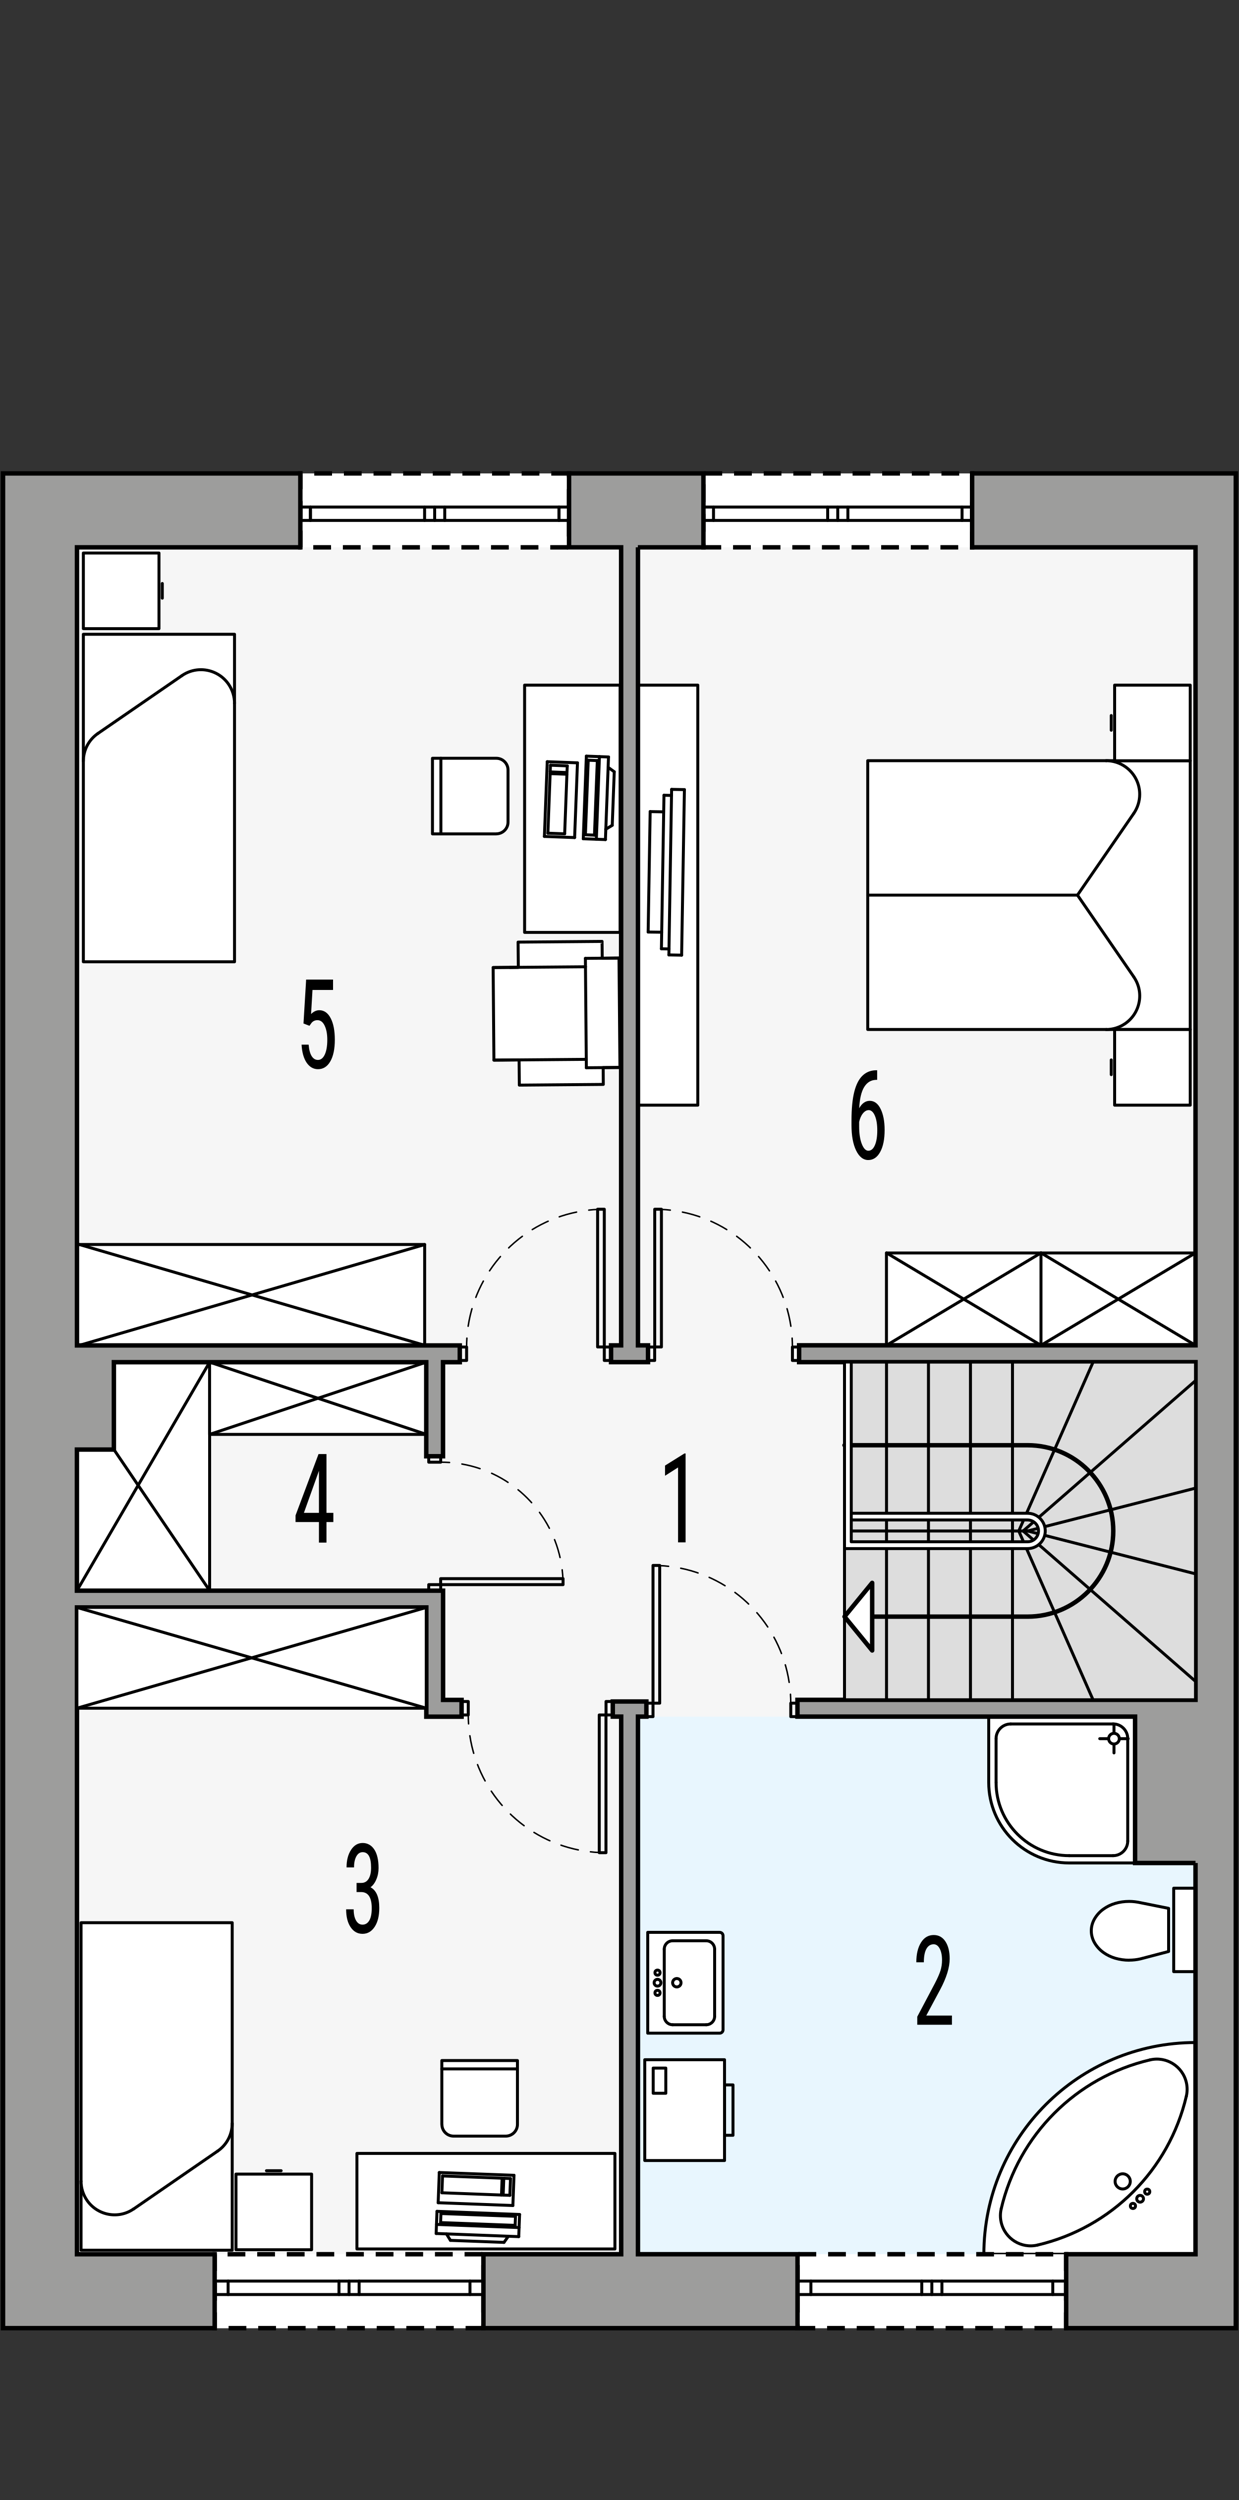 <?xml version="1.0" encoding="UTF-8"?><svg id="a" xmlns="http://www.w3.org/2000/svg" viewBox="0 0 209.11 421.83"><rect x="0" y="0" width="209.11" height="421.83" fill="#333333" stroke="none"/><rect x=".51" y="79.88" width="208.06" height="312.94" transform="translate(209.09 472.7) rotate(-180)" style="fill:#f6f6f6; stroke-width:0px;"/><rect x="107.66" y="289.64" width="94.11" height="90.71" transform="translate(309.44 669.99) rotate(-180)" style="fill:#e8f6fe; stroke-width:0px;"/><path d="M191.57,289.64h-24.7s0,11.11,0,11.11c0,7.5,6.08,13.58,13.58,13.58h11.11s0-24.7,0-24.7Z" style="fill:#fff; stroke:#000; stroke-linecap:round; stroke-linejoin:round; stroke-width:.5px;"/><line x1="187.86" y1="313.1" x2="180.45" y2="313.1" style="fill:#fff; stroke:#000; stroke-linecap:round; stroke-linejoin:round; stroke-width:.5px;"/><line x1="190.33" y1="293.34" x2="190.33" y2="310.63" style="fill:#fff; stroke:#000; stroke-linecap:round; stroke-linejoin:round; stroke-width:.5px;"/><path d="M187.86,313.1c1.36,0,2.47-1.11,2.47-2.47" style="fill:#fff; stroke:#000; stroke-linecap:round; stroke-linejoin:round; stroke-width:.5px;"/><path d="M190.33,293.34c0-1.36-1.11-2.47-2.47-2.47" style="fill:#fff; stroke:#000; stroke-linecap:round; stroke-linejoin:round; stroke-width:.5px;"/><line x1="168.11" y1="293.34" x2="168.11" y2="300.75" style="fill:#fff; stroke:#000; stroke-linecap:round; stroke-linejoin:round; stroke-width:.5px;"/><line x1="188.01" y1="293.36" x2="188.01" y2="295.76" style="fill:#fff; stroke:#000; stroke-linecap:round; stroke-linejoin:round; stroke-width:.5px;"/><line x1="190.41" y1="293.36" x2="188.01" y2="293.36" style="fill:#fff; stroke:#000; stroke-linecap:round; stroke-linejoin:round; stroke-width:.5px;"/><line x1="188.01" y1="290.96" x2="188.01" y2="293.36" style="fill:#fff; stroke:#000; stroke-linecap:round; stroke-linejoin:round; stroke-width:.5px;"/><line x1="188.01" y1="293.36" x2="185.61" y2="293.36" style="fill:#fff; stroke:#000; stroke-linecap:round; stroke-linejoin:round; stroke-width:.5px;"/><circle cx="188.01" cy="293.36" r=".9" style="fill:#fff; stroke:#000; stroke-linecap:round; stroke-linejoin:round; stroke-width:.5px;"/><path d="M170.58,290.88c-1.36,0-2.47,1.11-2.47,2.47" style="fill:#fff; stroke:#000; stroke-linecap:round; stroke-linejoin:round; stroke-width:.5px;"/><path d="M168.11,300.75c0,6.82,5.53,12.35,12.35,12.35" style="fill:#fff; stroke:#000; stroke-linecap:round; stroke-linejoin:round; stroke-width:.5px;"/><line x1="187.86" y1="290.88" x2="170.58" y2="290.88" style="fill:#fff; stroke:#000; stroke-linecap:round; stroke-linejoin:round; stroke-width:.5px;"/><path d="M121.46,343.05h-12.14v-17.01h12.14c.31,0,.57.25.57.57v15.87c0,.31-.25.57-.57.57Z" style="fill:#fff; stroke:#000; stroke-linecap:round; stroke-linejoin:round; stroke-width:.5px;"/><circle cx="110.97" cy="332.84" r=".43" style="fill:#fff; stroke:#000; stroke-linecap:round; stroke-linejoin:round; stroke-width:.5px;"/><circle cx="110.97" cy="334.54" r=".57" style="fill:#fff; stroke:#000; stroke-linecap:round; stroke-linejoin:round; stroke-width:.5px;"/><circle cx="110.97" cy="336.25" r=".43" style="fill:#fff; stroke:#000; stroke-linecap:round; stroke-linejoin:round; stroke-width:.5px;"/><line x1="112.11" y1="328.88" x2="112.11" y2="340.21" style="fill:#fff; stroke:#000; stroke-linecap:round; stroke-linejoin:round; stroke-width:.5px;"/><line x1="119.19" y1="327.46" x2="113.53" y2="327.46" style="fill:#fff; stroke:#000; stroke-linecap:round; stroke-linejoin:round; stroke-width:.5px;"/><line x1="113.53" y1="341.63" x2="119.19" y2="341.63" style="fill:#fff; stroke:#000; stroke-linecap:round; stroke-linejoin:round; stroke-width:.5px;"/><path d="M113.53,327.46c-.78,0-1.42.63-1.42,1.42" style="fill:#fff; stroke:#000; stroke-linecap:round; stroke-linejoin:round; stroke-width:.5px;"/><path d="M112.11,340.21c0,.78.63,1.42,1.42,1.42" style="fill:#fff; stroke:#000; stroke-linecap:round; stroke-linejoin:round; stroke-width:.5px;"/><circle cx="114.23" cy="334.54" r=".71" style="fill:#fff; stroke:#000; stroke-linecap:round; stroke-linejoin:round; stroke-width:.5px;"/><line x1="120.61" y1="328.88" x2="120.61" y2="340.21" style="fill:#fff; stroke:#000; stroke-linecap:round; stroke-linejoin:round; stroke-width:.5px;"/><path d="M120.61,328.88c0-.78-.63-1.42-1.42-1.42" style="fill:#fff; stroke:#000; stroke-linecap:round; stroke-linejoin:round; stroke-width:.5px;"/><path d="M119.19,341.63c.78,0,1.42-.63,1.42-1.42" style="fill:#fff; stroke:#000; stroke-linecap:round; stroke-linejoin:round; stroke-width:.5px;"/><rect x="108.82" y="347.53" width="13.46" height="17.01" style="fill:#fff; stroke:#000; stroke-linecap:round; stroke-linejoin:round; stroke-width:.5px;"/><rect x="110.24" y="348.94" width="2.13" height="4.25" style="fill:#fff; stroke:#000; stroke-linecap:round; stroke-linejoin:round; stroke-width:.5px;"/><rect x="122.29" y="351.78" width="1.42" height="8.5" style="fill:none; stroke:#000; stroke-linecap:round; stroke-linejoin:round; stroke-width:.5px;"/><path d="M201.77,344.63h0c-19.73,0-35.72,15.99-35.72,35.72h35.72s0-35.72,0-35.72Z" style="fill:#fff; stroke:#000; stroke-linecap:round; stroke-linejoin:round; stroke-width:.5px;"/><path d="M175.11,378.8c12.46-2.92,22.19-12.65,25.11-25.11" style="fill:#fff; stroke:#000; stroke-linecap:round; stroke-linejoin:round; stroke-width:.5px;"/><path d="M200.22,353.69c.18-.77.18-1.56,0-2.33-.64-2.74-3.39-4.45-6.13-3.8" style="fill:#fff; stroke:#000; stroke-linecap:round; stroke-linejoin:round; stroke-width:.5px;"/><path d="M168.98,372.67c-.18.77-.18,1.56,0,2.33.64,2.74,3.39,4.45,6.13,3.8" style="fill:#fff; stroke:#000; stroke-linecap:round; stroke-linejoin:round; stroke-width:.5px;"/><path d="M194.09,347.56c-12.46,2.92-22.19,12.65-25.11,25.11" style="fill:#fff; stroke:#000; stroke-linecap:round; stroke-linejoin:round; stroke-width:.5px;"/><circle cx="189.48" cy="368.06" r=".71" style="fill:#fff; stroke:#000; stroke-linecap:round; stroke-linejoin:round; stroke-width:.5px;"/><circle cx="189.48" cy="368.06" r="1.28" style="fill:#fff; stroke:#000; stroke-linecap:round; stroke-linejoin:round; stroke-width:.5px;"/><circle cx="191.21" cy="372.2" r=".43" style="fill:#fff; stroke:#000; stroke-linecap:round; stroke-linejoin:round; stroke-width:.5px;"/><circle cx="192.42" cy="370.99" r=".57" style="fill:#fff; stroke:#000; stroke-linecap:round; stroke-linejoin:round; stroke-width:.5px;"/><circle cx="193.62" cy="369.79" r=".43" style="fill:#fff; stroke:#000; stroke-linecap:round; stroke-linejoin:round; stroke-width:.5px;"/><path d="M190.57,330.74c-.8,0-1.6-.12-2.37-.34-.7-.21-1.37-.53-1.97-.96s-1.13-1-1.51-1.66c-.35-.61-.54-1.3-.54-2,0-.7.19-1.39.54-2,.38-.65.89-1.22,1.51-1.66s1.26-.75,1.97-.96c.77-.23,1.56-.34,2.37-.34.65,0,1.29.08,1.92.22l4.74.95v7.28s-4.74,1.24-4.74,1.24c-.63.15-1.28.22-1.92.22Z" style="fill:#fff; stroke:#000; stroke-linecap:round; stroke-linejoin:round; stroke-width:.5px;"/><rect x="198.09" y="318.59" width="3.69" height="14.08" style="fill:#fff; stroke:#000; stroke-linecap:round; stroke-linejoin:round; stroke-width:.5px;"/><rect x="107.57" y="115.6" width="10.2" height="70.87" style="fill:#fff; stroke:#000; stroke-linecap:round; stroke-linejoin:round; stroke-width:.5px;"/><line x1="112.06" y1="134.18" x2="111.63" y2="160.09" style="fill:#fff; stroke:#000; stroke-linecap:round; stroke-linejoin:round; stroke-width:.5px;"/><line x1="115.51" y1="133.23" x2="115.04" y2="161.16" style="fill:#fff; stroke:#000; stroke-linecap:round; stroke-linejoin:round; stroke-width:.5px;"/><line x1="113.35" y1="133.19" x2="112.89" y2="161.12" style="fill:#fff; stroke:#000; stroke-linecap:round; stroke-linejoin:round; stroke-width:.5px;"/><line x1="109.73" y1="136.94" x2="109.39" y2="157.26" style="fill:#fff; stroke:#000; stroke-linecap:round; stroke-linejoin:round; stroke-width:.5px;"/><line x1="111.63" y1="160.09" x2="112.9" y2="160.11" style="fill:#fff; stroke:#000; stroke-linecap:round; stroke-linejoin:round; stroke-width:.5px;"/><line x1="109.39" y1="157.26" x2="111.68" y2="157.29" style="fill:#fff; stroke:#000; stroke-linecap:round; stroke-linejoin:round; stroke-width:.5px;"/><line x1="112.06" y1="134.18" x2="113.33" y2="134.21" style="fill:#fff; stroke:#000; stroke-linecap:round; stroke-linejoin:round; stroke-width:.5px;"/><line x1="109.73" y1="136.94" x2="112.01" y2="136.98" style="fill:#fff; stroke:#000; stroke-linecap:round; stroke-linejoin:round; stroke-width:.5px;"/><line x1="113.35" y1="133.19" x2="115.51" y2="133.23" style="fill:#fff; stroke:#000; stroke-linecap:round; stroke-linejoin:round; stroke-width:.5px;"/><line x1="112.89" y1="161.12" x2="115.04" y2="161.16" style="fill:#fff; stroke:#000; stroke-linecap:round; stroke-linejoin:round; stroke-width:.5px;"/><rect x="149.62" y="211.4" width="52.16" height="15.59" transform="translate(351.39 438.4) rotate(-180)" style="fill:#fff; stroke:#000; stroke-linecap:round; stroke-linejoin:round; stroke-width:.5px;"/><line x1="175.69" y1="226.99" x2="175.69" y2="211.4" style="fill:#fff; stroke:#000; stroke-linecap:round; stroke-linejoin:round; stroke-width:.5px;"/><line x1="175.69" y1="226.99" x2="201.77" y2="211.4" style="fill:#fff; stroke:#000; stroke-linecap:round; stroke-linejoin:round; stroke-width:.5px;"/><line x1="149.62" y1="211.4" x2="175.69" y2="226.99" style="fill:#fff; stroke:#000; stroke-linecap:round; stroke-linejoin:round; stroke-width:.5px;"/><line x1="175.69" y1="211.4" x2="149.62" y2="226.99" style="fill:#fff; stroke:#000; stroke-linecap:round; stroke-linejoin:round; stroke-width:.5px;"/><line x1="201.77" y1="226.99" x2="175.69" y2="211.4" style="fill:#fff; stroke:#000; stroke-linecap:round; stroke-linejoin:round; stroke-width:.5px;"/><rect x="12.99" y="209.99" width="58.69" height="17.01" transform="translate(84.66 436.98) rotate(-180)" style="fill:#fff; stroke:#000; stroke-linecap:round; stroke-linejoin:round; stroke-width:.5px;"/><line x1="13.42" y1="226.99" x2="71.67" y2="209.99" style="fill:#fff; stroke:#000; stroke-linecap:round; stroke-linejoin:round; stroke-width:.5px;"/><line x1="71.67" y1="226.99" x2="13.42" y2="209.99" style="fill:#fff; stroke:#000; stroke-linecap:round; stroke-linejoin:round; stroke-width:.5px;"/><rect x="146.45" y="128.35" width="54.43" height="45.35" style="fill:#fff; stroke:#000; stroke-linecap:round; stroke-linejoin:round; stroke-width:.5px;"/><line x1="181.85" y1="151.03" x2="146.45" y2="151.03" style="fill:#fff; stroke:#000; stroke-linecap:round; stroke-linejoin:round; stroke-width:.5px;"/><path d="M191.35,137.24c.65-.95,1-2.07,1-3.22,0-3.13-2.54-5.67-5.67-5.67" style="fill:#fff; stroke:#000; stroke-linecap:round; stroke-linejoin:round; stroke-width:.5px;"/><line x1="187.55" y1="181.32" x2="187.55" y2="178.84" style="fill:#fff; stroke:#000; stroke-linecap:round; stroke-linejoin:round; stroke-width:.5px;"/><rect x="188.12" y="173.71" width="12.76" height="12.76" style="fill:#fff; stroke:#000; stroke-linecap:round; stroke-linejoin:round; stroke-width:.5px;"/><path d="M186.68,173.71c1.15,0,2.27-.35,3.22-1,2.58-1.78,3.23-5.31,1.45-7.88" style="fill:#fff; stroke:#000; stroke-linecap:round; stroke-linejoin:round; stroke-width:.5px;"/><line x1="191.35" y1="164.82" x2="181.85" y2="151.03" style="fill:#fff; stroke:#000; stroke-linecap:round; stroke-linejoin:round; stroke-width:.5px;"/><line x1="191.35" y1="137.24" x2="181.85" y2="151.03" style="fill:#fff; stroke:#000; stroke-linecap:round; stroke-linejoin:round; stroke-width:.5px;"/><line x1="187.55" y1="120.73" x2="187.55" y2="123.21" style="fill:#fff; stroke:#000; stroke-linecap:round; stroke-linejoin:round; stroke-width:.5px;"/><rect x="188.12" y="115.6" width="12.76" height="12.76" style="fill:#fff; stroke:#000; stroke-linecap:round; stroke-linejoin:round; stroke-width:.5px;"/><rect x="14.07" y="93.31" width="12.76" height="12.76" style="fill:#fff; stroke:#000; stroke-linecap:round; stroke-linejoin:round; stroke-width:.5px;"/><rect x="14.07" y="107.02" width="25.51" height="55.26" style="fill:#fff; stroke:#000; stroke-linecap:round; stroke-linejoin:round; stroke-width:.5px;"/><path d="M16.52,123.76c-1.54,1.06-2.45,2.8-2.45,4.67" style="fill:#fff; stroke:#000; stroke-linecap:round; stroke-linejoin:round; stroke-width:.5px;"/><line x1="30.7" y1="114" x2="16.52" y2="123.76" style="fill:#fff; stroke:#000; stroke-linecap:round; stroke-linejoin:round; stroke-width:.5px;"/><path d="M39.58,118.67c0-1.15-.35-2.27-1-3.22-1.78-2.58-5.31-3.23-7.88-1.45" style="fill:#fff; stroke:#000; stroke-linecap:round; stroke-linejoin:round; stroke-width:.5px;"/><line x1="27.39" y1="100.93" x2="27.39" y2="98.45" style="fill:#fff; stroke:#000; stroke-linecap:round; stroke-linejoin:round; stroke-width:.5px;"/><polygon points="83.36 178.87 83.23 163.25 87.48 163.21 87.44 158.96 101.61 158.84 101.64 161.68 104.47 161.65 104.63 180.11 101.8 180.13 101.82 182.97 87.65 183.09 87.61 178.84 83.36 178.87" style="fill:#fff; stroke:#000; stroke-linecap:round; stroke-linejoin:round; stroke-width:.5px;"/><path d="M83.76,140.7h-10.77v-12.76h10.77c1.1,0,1.98.89,1.98,1.98v8.79c0,1.1-.89,1.98-1.98,1.98Z" style="fill:#fff; stroke:#000; stroke-linecap:round; stroke-linejoin:round; stroke-width:.5px;"/><rect x="88.54" y="115.6" width="16.12" height="41.72" style="fill:#fff; stroke:#000; stroke-linecap:round; stroke-linejoin:round; stroke-width:.5px;"/><line x1="74.41" y1="127.94" x2="74.41" y2="140.7" style="fill:#fff; stroke:#000; stroke-linecap:round; stroke-linejoin:round; stroke-width:.5px;"/><line x1="95.3" y1="140.69" x2="95.68" y2="130.63" style="fill:#fff; stroke:#000; stroke-linecap:round; stroke-linejoin:round; stroke-width:.5px;"/><line x1="92.85" y1="130.53" x2="92.47" y2="140.58" style="fill:#fff; stroke:#000; stroke-linecap:round; stroke-linejoin:round; stroke-width:.5px;"/><line x1="92.47" y1="140.58" x2="95.3" y2="140.69" style="fill:#fff; stroke:#000; stroke-linecap:round; stroke-linejoin:round; stroke-width:.5px;"/><line x1="91.88" y1="141.13" x2="96.98" y2="141.32" style="fill:#fff; stroke:#000; stroke-linecap:round; stroke-linejoin:round; stroke-width:.5px;"/><line x1="95.68" y1="130.63" x2="92.85" y2="130.53" style="fill:#fff; stroke:#000; stroke-linecap:round; stroke-linejoin:round; stroke-width:.5px;"/><line x1="95.69" y1="130.35" x2="92.86" y2="130.24" style="fill:#fff; stroke:#000; stroke-linecap:round; stroke-linejoin:round; stroke-width:.5px;"/><line x1="95.74" y1="129.22" x2="92.9" y2="129.11" style="fill:#fff; stroke:#000; stroke-linecap:round; stroke-linejoin:round; stroke-width:.5px;"/><line x1="95.69" y1="130.35" x2="95.74" y2="129.22" style="fill:#fff; stroke:#000; stroke-linecap:round; stroke-linejoin:round; stroke-width:.5px;"/><line x1="92.9" y1="129.11" x2="92.86" y2="130.24" style="fill:#fff; stroke:#000; stroke-linecap:round; stroke-linejoin:round; stroke-width:.5px;"/><line x1="97.46" y1="128.71" x2="92.36" y2="128.52" style="fill:#fff; stroke:#000; stroke-linecap:round; stroke-linejoin:round; stroke-width:.5px;"/><line x1="96.98" y1="141.32" x2="97.46" y2="128.71" style="fill:#fff; stroke:#000; stroke-linecap:round; stroke-linejoin:round; stroke-width:.5px;"/><line x1="92.36" y1="128.52" x2="91.88" y2="141.13" style="fill:#fff; stroke:#000; stroke-linecap:round; stroke-linejoin:round; stroke-width:.5px;"/><line x1="100.65" y1="141.6" x2="101.17" y2="127.66" style="fill:#fff; stroke:#000; stroke-linecap:round; stroke-linejoin:round; stroke-width:.5px;"/><line x1="102.18" y1="141.66" x2="102.7" y2="127.72" style="fill:#fff; stroke:#000; stroke-linecap:round; stroke-linejoin:round; stroke-width:.5px;"/><line x1="102.7" y1="127.72" x2="98.96" y2="127.58" style="fill:#fff; stroke:#000; stroke-linecap:round; stroke-linejoin:round; stroke-width:.5px;"/><line x1="102.18" y1="141.66" x2="98.44" y2="141.52" style="fill:#fff; stroke:#000; stroke-linecap:round; stroke-linejoin:round; stroke-width:.5px;"/><line x1="98.44" y1="141.52" x2="98.96" y2="127.58" style="fill:#fff; stroke:#000; stroke-linecap:round; stroke-linejoin:round; stroke-width:.5px;"/><line x1="103.67" y1="130.22" x2="102.64" y2="129.47" style="fill:#fff; stroke:#000; stroke-linecap:round; stroke-linejoin:round; stroke-width:.5px;"/><line x1="103.33" y1="139.25" x2="103.67" y2="130.22" style="fill:#fff; stroke:#000; stroke-linecap:round; stroke-linejoin:round; stroke-width:.5px;"/><line x1="103.33" y1="139.25" x2="102.24" y2="139.92" style="fill:#fff; stroke:#000; stroke-linecap:round; stroke-linejoin:round; stroke-width:.5px;"/><line x1="100.33" y1="140.91" x2="100.81" y2="128.33" style="fill:#fff; stroke:#000; stroke-linecap:round; stroke-linejoin:round; stroke-width:.5px;"/><line x1="98.8" y1="140.85" x2="99.28" y2="128.27" style="fill:#fff; stroke:#000; stroke-linecap:round; stroke-linejoin:round; stroke-width:.5px;"/><line x1="100.81" y1="128.33" x2="99.28" y2="128.27" style="fill:#fff; stroke:#000; stroke-linecap:round; stroke-linejoin:round; stroke-width:.5px;"/><line x1="100.33" y1="140.91" x2="98.8" y2="140.85" style="fill:#fff; stroke:#000; stroke-linecap:round; stroke-linejoin:round; stroke-width:.5px;"/><line x1="83.36" y1="178.87" x2="98.95" y2="178.74" style="fill:#fff; stroke:#000; stroke-linecap:round; stroke-linejoin:round; stroke-width:.5px;"/><line x1="87.48" y1="163.21" x2="86.06" y2="163.23" style="fill:#fff; stroke:#000; stroke-linecap:round; stroke-linejoin:round; stroke-width:.5px;"/><line x1="98.8" y1="161.7" x2="98.96" y2="180.16" style="fill:#fff; stroke:#000; stroke-linecap:round; stroke-linejoin:round; stroke-width:.5px;"/><line x1="83.23" y1="163.25" x2="98.82" y2="163.12" style="fill:#fff; stroke:#000; stroke-linecap:round; stroke-linejoin:round; stroke-width:.5px;"/><line x1="104.47" y1="161.65" x2="98.8" y2="161.7" style="fill:#fff; stroke:#000; stroke-linecap:round; stroke-linejoin:round; stroke-width:.5px;"/><line x1="104.63" y1="180.11" x2="98.96" y2="180.16" style="fill:#fff; stroke:#000; stroke-linecap:round; stroke-linejoin:round; stroke-width:.5px;"/><rect x="60.24" y="363.34" width="43.54" height="16.12" style="fill:#fff; stroke:#000; stroke-linecap:round; stroke-linejoin:round; stroke-width:.5px;"/><path d="M74.57,358.44v-10.77h12.76v10.77c0,1.1-.89,1.98-1.98,1.98h-8.79c-1.1,0-1.98-.89-1.98-1.98Z" style="fill:#fff; stroke:#000; stroke-linecap:round; stroke-linejoin:round; stroke-width:.5px;"/><line x1="87.33" y1="349.08" x2="74.57" y2="349.08" style="fill:#fff; stroke:#000; stroke-linecap:round; stroke-linejoin:round; stroke-width:.5px;"/><line x1="74.58" y1="369.98" x2="84.64" y2="370.36" style="fill:#fff; stroke:#000; stroke-linecap:round; stroke-linejoin:round; stroke-width:.5px;"/><line x1="84.74" y1="367.52" x2="74.69" y2="367.14" style="fill:#fff; stroke:#000; stroke-linecap:round; stroke-linejoin:round; stroke-width:.5px;"/><line x1="74.69" y1="367.14" x2="74.58" y2="369.98" style="fill:#fff; stroke:#000; stroke-linecap:round; stroke-linejoin:round; stroke-width:.5px;"/><line x1="74.14" y1="366.56" x2="73.95" y2="371.66" style="fill:#fff; stroke:#000; stroke-linecap:round; stroke-linejoin:round; stroke-width:.5px;"/><line x1="84.64" y1="370.36" x2="84.74" y2="367.52" style="fill:#fff; stroke:#000; stroke-linecap:round; stroke-linejoin:round; stroke-width:.5px;"/><line x1="84.92" y1="370.37" x2="85.03" y2="367.53" style="fill:#fff; stroke:#000; stroke-linecap:round; stroke-linejoin:round; stroke-width:.5px;"/><line x1="86.05" y1="370.41" x2="86.16" y2="367.58" style="fill:#fff; stroke:#000; stroke-linecap:round; stroke-linejoin:round; stroke-width:.5px;"/><line x1="84.92" y1="370.37" x2="86.05" y2="370.41" style="fill:#fff; stroke:#000; stroke-linecap:round; stroke-linejoin:round; stroke-width:.5px;"/><line x1="86.16" y1="367.58" x2="85.03" y2="367.53" style="fill:#fff; stroke:#000; stroke-linecap:round; stroke-linejoin:round; stroke-width:.5px;"/><line x1="86.56" y1="372.13" x2="86.75" y2="367.03" style="fill:#fff; stroke:#000; stroke-linecap:round; stroke-linejoin:round; stroke-width:.5px;"/><line x1="73.95" y1="371.66" x2="86.56" y2="372.13" style="fill:#fff; stroke:#000; stroke-linecap:round; stroke-linejoin:round; stroke-width:.5px;"/><line x1="86.75" y1="367.03" x2="74.14" y2="366.56" style="fill:#fff; stroke:#000; stroke-linecap:round; stroke-linejoin:round; stroke-width:.5px;"/><line x1="73.67" y1="375.32" x2="87.61" y2="375.85" style="fill:#fff; stroke:#000; stroke-linecap:round; stroke-linejoin:round; stroke-width:.5px;"/><line x1="73.61" y1="376.85" x2="87.55" y2="377.38" style="fill:#fff; stroke:#000; stroke-linecap:round; stroke-linejoin:round; stroke-width:.5px;"/><line x1="87.55" y1="377.38" x2="87.69" y2="373.64" style="fill:#fff; stroke:#000; stroke-linecap:round; stroke-linejoin:round; stroke-width:.5px;"/><line x1="73.61" y1="376.85" x2="73.75" y2="373.11" style="fill:#fff; stroke:#000; stroke-linecap:round; stroke-linejoin:round; stroke-width:.5px;"/><line x1="73.75" y1="373.11" x2="87.69" y2="373.64" style="fill:#fff; stroke:#000; stroke-linecap:round; stroke-linejoin:round; stroke-width:.5px;"/><line x1="85.06" y1="378.35" x2="85.8" y2="377.31" style="fill:#fff; stroke:#000; stroke-linecap:round; stroke-linejoin:round; stroke-width:.5px;"/><line x1="76.02" y1="378.01" x2="85.06" y2="378.35" style="fill:#fff; stroke:#000; stroke-linecap:round; stroke-linejoin:round; stroke-width:.5px;"/><line x1="76.02" y1="378.01" x2="75.35" y2="376.92" style="fill:#fff; stroke:#000; stroke-linecap:round; stroke-linejoin:round; stroke-width:.5px;"/><line x1="74.36" y1="375.01" x2="86.94" y2="375.48" style="fill:#fff; stroke:#000; stroke-linecap:round; stroke-linejoin:round; stroke-width:.5px;"/><line x1="74.42" y1="373.48" x2="87" y2="373.95" style="fill:#fff; stroke:#000; stroke-linecap:round; stroke-linejoin:round; stroke-width:.5px;"/><line x1="86.94" y1="375.48" x2="87" y2="373.95" style="fill:#fff; stroke:#000; stroke-linecap:round; stroke-linejoin:round; stroke-width:.5px;"/><line x1="74.36" y1="375.01" x2="74.42" y2="373.48" style="fill:#fff; stroke:#000; stroke-linecap:round; stroke-linejoin:round; stroke-width:.5px;"/><rect x="13.68" y="324.41" width="25.51" height="55.26" style="fill:#fff; stroke:#000; stroke-linecap:round; stroke-linejoin:round; stroke-width:.5px;"/><path d="M36.74,362.94c1.54-1.06,2.45-2.8,2.45-4.67" style="fill:#fff; stroke:#000; stroke-linecap:round; stroke-linejoin:round; stroke-width:.5px;"/><line x1="22.57" y1="372.7" x2="36.74" y2="362.94" style="fill:#fff; stroke:#000; stroke-linecap:round; stroke-linejoin:round; stroke-width:.5px;"/><path d="M13.68,368.03c0,1.15.35,2.27,1,3.22,1.78,2.58,5.31,3.23,7.88,1.45" style="fill:#fff; stroke:#000; stroke-linecap:round; stroke-linejoin:round; stroke-width:.5px;"/><line x1="47.45" y1="366.26" x2="44.97" y2="366.26" style="fill:#fff; stroke:#000; stroke-linecap:round; stroke-linejoin:round; stroke-width:.5px;"/><rect x="39.83" y="366.83" width="12.76" height="12.76" style="fill:#fff; stroke:#000; stroke-linecap:round; stroke-linejoin:round; stroke-width:.5px;"/><polygon points="19.22 244.57 19.22 229.83 35.38 229.83 35.38 268.38 12.99 268.38 12.99 244.57 19.22 244.57" style="fill:#fff; stroke:#000; stroke-linecap:round; stroke-linejoin:round; stroke-width:.5px;"/><line x1="35.38" y1="268.38" x2="19.22" y2="244.57" style="fill:#fff; stroke:#000; stroke-linecap:round; stroke-linejoin:round; stroke-width:.5px;"/><line x1="12.99" y1="268.38" x2="35.38" y2="229.83" style="fill:#fff; stroke:#000; stroke-linecap:round; stroke-linejoin:round; stroke-width:.5px;"/><path d="M81.58,392.82h-45.35v-12.47h45.35v12.47ZM134.59,392.82h45.35s0-12.47,0-12.47h-45.35s0,12.47,0,12.47ZM96.04,79.88h-45.35s0,12.47,0,12.47h45.35s0-12.47,0-12.47ZM118.72,92.35h45.35s0-12.47,0-12.47h-45.35s0,12.47,0,12.47Z" style="fill:#fff; stroke:#000; stroke-dasharray:0 0 3 2; stroke-miterlimit:10; stroke-width:.75px;"/><rect x="35.38" y="229.83" width="36.57" height="12.19" transform="translate(107.32 471.85) rotate(-180)" style="fill:#fff; stroke:#000; stroke-linecap:round; stroke-linejoin:round; stroke-width:.5px;"/><line x1="35.38" y1="229.83" x2="71.95" y2="242.02" style="fill:#fff; stroke:#000; stroke-linecap:round; stroke-linejoin:round; stroke-width:.5px;"/><line x1="35.38" y1="242.02" x2="71.95" y2="229.83" style="fill:#fff; stroke:#000; stroke-linecap:round; stroke-linejoin:round; stroke-width:.5px;"/><path d="M201.77,314.34h-10.2v-24.7s-56.98,0-56.98,0v-2.83h67.18s0-56.98,0-56.98h-66.9v-2.84h66.9s0-134.64,0-134.64h-37.7v-12.47h44.5v312.94h-28.63v-12.47h21.83s0-66.01,0-66.01ZM107.66,92.35h11.06s0-12.47,0-12.47h-22.68s0,12.47,0,12.47h8.79v134.65h-1.7s0,2.83,0,2.83h6.24s0-2.83,0-2.83h-1.7V92.35ZM.51,79.88v312.94s35.72,0,35.72,0v-12.47s-23.24,0-23.24,0v-109.13h58.96v18.43s5.95,0,5.95,0v-2.83s-3.12,0-3.12,0v-18.43s-61.8,0-61.8,0v-23.81h6.24s0-14.74,0-14.74h52.72v15.87s2.83,0,2.83,0v-15.87h2.83s0-2.83,0-2.83H12.99V92.35h37.7s0-12.47,0-12.47H.51ZM104.83,380.35h-23.24s0,12.47,0,12.47h53.01s0-12.47,0-12.47h-26.93v-90.71h1.42s0-2.55,0-2.55h-5.67s0,2.55,0,2.55h1.42v90.71Z" style="fill:#9d9d9c; stroke:#000; stroke-miterlimit:10; stroke-width:.75px;"/><rect x="142.53" y="229.83" width="59.24" height="56.98" transform="translate(344.3 516.63) rotate(-180)" style="fill:#ddd; stroke:#000; stroke-linecap:round; stroke-linejoin:round; stroke-width:.5px;"/><line x1="149.62" y1="258.32" x2="149.62" y2="229.83" style="fill:none; stroke:#000; stroke-linecap:round; stroke-linejoin:round; stroke-width:.5px;"/><line x1="156.7" y1="258.32" x2="156.7" y2="229.83" style="fill:none; stroke:#000; stroke-linecap:round; stroke-linejoin:round; stroke-width:.5px;"/><line x1="163.79" y1="258.32" x2="163.79" y2="229.83" style="fill:none; stroke:#000; stroke-linecap:round; stroke-linejoin:round; stroke-width:.5px;"/><line x1="149.62" y1="258.32" x2="149.62" y2="286.81" style="fill:none; stroke:#000; stroke-linecap:round; stroke-linejoin:round; stroke-width:.5px;"/><line x1="156.7" y1="258.32" x2="156.7" y2="286.81" style="fill:none; stroke:#000; stroke-linecap:round; stroke-linejoin:round; stroke-width:.5px;"/><line x1="163.79" y1="258.32" x2="163.79" y2="286.81" style="fill:none; stroke:#000; stroke-linecap:round; stroke-linejoin:round; stroke-width:.5px;"/><line x1="170.88" y1="258.32" x2="170.88" y2="286.81" style="fill:none; stroke:#000; stroke-linecap:round; stroke-linejoin:round; stroke-width:.5px;"/><line x1="173.43" y1="258.32" x2="201.77" y2="265.55" style="fill:none; stroke:#000; stroke-linecap:round; stroke-linejoin:round; stroke-width:.5px;"/><line x1="142.53" y1="258.32" x2="173.43" y2="258.32" style="fill:none; stroke:#000; stroke-linecap:round; stroke-linejoin:round; stroke-width:.5px;"/><line x1="171.94" y1="258.32" x2="184.48" y2="286.81" style="fill:none; stroke:#000; stroke-linecap:round; stroke-linejoin:round; stroke-width:.5px;"/><line x1="172.68" y1="258.32" x2="201.77" y2="283.69" style="fill:none; stroke:#000; stroke-linecap:round; stroke-linejoin:round; stroke-width:.5px;"/><line x1="170.88" y1="258.32" x2="170.88" y2="229.83" style="fill:none; stroke:#000; stroke-linecap:round; stroke-linejoin:round; stroke-width:.5px;"/><line x1="173.43" y1="258.32" x2="201.77" y2="251.09" style="fill:none; stroke:#000; stroke-linecap:round; stroke-linejoin:round; stroke-width:.5px;"/><line x1="171.94" y1="258.32" x2="184.48" y2="229.83" style="fill:none; stroke:#000; stroke-linecap:round; stroke-linejoin:round; stroke-width:.5px;"/><line x1="172.68" y1="258.32" x2="201.77" y2="232.95" style="fill:none; stroke:#000; stroke-linecap:round; stroke-linejoin:round; stroke-width:.5px;"/><path d="M147.2,272.77h26.23c7.98,0,14.46-6.47,14.46-14.46s-6.47-14.46-14.46-14.46h-30.9" style="fill:none; stroke:#000; stroke-linecap:round; stroke-linejoin:round; stroke-width:.75px;"/><path d="M142.53,229.83v31.46s30.9,0,30.9,0c1.64,0,2.98-1.33,2.98-2.98s-1.33-2.98-2.98-2.98h-29.76s0,1.13,0,1.13h29.76c1.02,0,1.84.82,1.84,1.84s-.82,1.84-1.84,1.84h-29.76v-30.33s-1.13,0-1.13,0Z" style="fill:#fff; stroke:#000; stroke-linecap:round; stroke-linejoin:round; stroke-width:.5px;"/><polygon points="147.2 278.48 142.53 272.77 147.2 267.07 147.2 278.48" style="fill:#fff; stroke:#000; stroke-linecap:round; stroke-linejoin:round; stroke-width:.75px;"/><rect x="109.08" y="287.37" width="1.13" height="2.27" style="fill:none; stroke:#000; stroke-linecap:round; stroke-linejoin:round; stroke-width:.5px;"/><rect x="133.46" y="287.37" width="1.13" height="2.27" style="fill:none; stroke:#000; stroke-linecap:round; stroke-linejoin:round; stroke-width:.5px;"/><rect x="110.21" y="264.13" width="1.13" height="23.24" style="fill:none; stroke:#000; stroke-linecap:round; stroke-linejoin:round; stroke-width:.5px;"/><path d="M133.46,287.37c0-.5-.02-1-.05-1.5" style="fill:none; stroke:#000; stroke-linecap:round; stroke-linejoin:round; stroke-width:.25px;"/><path d="M133.19,283.86c-1.51-9.95-9.33-17.88-19.35-19.45" style="fill:none; stroke:#000; stroke-dasharray:0 0 3.03 2.02; stroke-linecap:round; stroke-linejoin:round; stroke-width:.25px;"/><path d="M112.84,264.28c-.49-.06-.99-.1-1.5-.12" style="fill:none; stroke:#000; stroke-linecap:round; stroke-linejoin:round; stroke-width:.25px;"/><rect x="102.28" y="287.09" width="1.13" height="2.27" style="fill:none; stroke:#000; stroke-linecap:round; stroke-linejoin:round; stroke-width:.5px;"/><rect x="77.9" y="287.09" width="1.13" height="2.27" style="fill:none; stroke:#000; stroke-linecap:round; stroke-linejoin:round; stroke-width:.5px;"/><rect x="101.14" y="289.36" width="1.13" height="23.24" style="fill:none; stroke:#000; stroke-linecap:round; stroke-linejoin:round; stroke-width:.5px;"/><path d="M79.03,289.36c0,.5.02,1,.05,1.5" style="fill:none; stroke:#000; stroke-linecap:round; stroke-linejoin:round; stroke-width:.25px;"/><path d="M79.3,292.87c1.51,9.95,9.33,17.88,19.35,19.45" style="fill:none; stroke:#000; stroke-dasharray:0 0 3.03 2.02; stroke-linecap:round; stroke-linejoin:round; stroke-width:.25px;"/><path d="M99.65,312.45c.49.06.99.1,1.5.12" style="fill:none; stroke:#000; stroke-linecap:round; stroke-linejoin:round; stroke-width:.25px;"/><rect x="72.36" y="267.37" width="2.02" height="1.01" style="fill:none; stroke:#000; stroke-linecap:round; stroke-linejoin:round; stroke-width:.5px;"/><rect x="72.36" y="245.7" width="2.02" height="1.01" style="fill:none; stroke:#000; stroke-linecap:round; stroke-linejoin:round; stroke-width:.5px;"/><rect x="74.37" y="266.36" width="20.66" height="1.01" style="fill:none; stroke:#000; stroke-linecap:round; stroke-linejoin:round; stroke-width:.5px;"/><path d="M74.37,246.71c.5,0,1,.02,1.5.05" style="fill:none; stroke:#000; stroke-linecap:round; stroke-linejoin:round; stroke-width:.25px;"/><path d="M77.96,247.02c8.52,1.49,15.28,8.21,16.77,16.8" style="fill:none; stroke:#000; stroke-dasharray:0 0 3.16 2.11; stroke-linecap:round; stroke-linejoin:round; stroke-width:.25px;"/><path d="M94.88,264.87c.06.49.1.99.13,1.5" style="fill:none; stroke:#000; stroke-linecap:round; stroke-linejoin:round; stroke-width:.25px;"/><rect x="101.99" y="227.28" width="1.13" height="2.27" style="fill:none; stroke:#000; stroke-linecap:round; stroke-linejoin:round; stroke-width:.5px;"/><rect x="77.62" y="227.28" width="1.13" height="2.27" style="fill:none; stroke:#000; stroke-linecap:round; stroke-linejoin:round; stroke-width:.5px;"/><rect x="100.86" y="204.03" width="1.13" height="23.24" style="fill:none; stroke:#000; stroke-linecap:round; stroke-linejoin:round; stroke-width:.5px;"/><path d="M78.75,227.28c0-.5.02-1,.05-1.5" style="fill:none; stroke:#000; stroke-linecap:round; stroke-linejoin:round; stroke-width:.25px;"/><path d="M79.01,223.77c1.51-9.95,9.33-17.88,19.35-19.45" style="fill:none; stroke:#000; stroke-dasharray:0 0 3.03 2.02; stroke-linecap:round; stroke-linejoin:round; stroke-width:.25px;"/><path d="M99.37,204.18c.49-.06.99-.1,1.5-.12" style="fill:none; stroke:#000; stroke-linecap:round; stroke-linejoin:round; stroke-width:.25px;"/><rect x="109.36" y="227.28" width="1.13" height="2.27" style="fill:none; stroke:#000; stroke-linecap:round; stroke-linejoin:round; stroke-width:.5px;"/><rect x="133.74" y="227.28" width="1.13" height="2.27" style="fill:none; stroke:#000; stroke-linecap:round; stroke-linejoin:round; stroke-width:.5px;"/><rect x="110.5" y="204.03" width="1.13" height="23.24" style="fill:none; stroke:#000; stroke-linecap:round; stroke-linejoin:round; stroke-width:.5px;"/><path d="M133.74,227.28c0-.5-.02-1-.05-1.5" style="fill:none; stroke:#000; stroke-linecap:round; stroke-linejoin:round; stroke-width:.25px;"/><path d="M133.48,223.77c-1.51-9.95-9.33-17.88-19.35-19.45" style="fill:none; stroke:#000; stroke-dasharray:0 0 3.03 2.02; stroke-linecap:round; stroke-linejoin:round; stroke-width:.25px;"/><path d="M113.13,204.18c-.49-.06-.99-.1-1.5-.12" style="fill:none; stroke:#000; stroke-linecap:round; stroke-linejoin:round; stroke-width:.25px;"/><rect x="12.99" y="271.22" width="58.96" height="17.01" transform="translate(84.93 559.44) rotate(-180)" style="fill:#fff; stroke:#000; stroke-linecap:round; stroke-linejoin:round; stroke-width:.5px;"/><line x1="12.99" y1="288.22" x2="71.95" y2="271.22" style="fill:#fff; stroke:#000; stroke-linecap:round; stroke-linejoin:round; stroke-width:.5px;"/><line x1="71.95" y1="288.22" x2="12.99" y2="271.22" style="fill:#fff; stroke:#000; stroke-linecap:round; stroke-linejoin:round; stroke-width:.5px;"/><line x1="164.07" y1="87.81" x2="118.72" y2="87.81" style="fill:none; stroke:#000; stroke-linecap:round; stroke-linejoin:round; stroke-width:.5px;"/><line x1="164.07" y1="85.55" x2="118.72" y2="85.55" style="fill:none; stroke:#000; stroke-linecap:round; stroke-linejoin:round; stroke-width:.5px;"/><line x1="162.37" y1="85.55" x2="162.37" y2="87.81" style="fill:none; stroke:#000; stroke-linecap:round; stroke-linejoin:round; stroke-width:.5px;"/><line x1="120.42" y1="85.55" x2="120.42" y2="87.81" style="fill:none; stroke:#000; stroke-linecap:round; stroke-linejoin:round; stroke-width:.5px;"/><line x1="143.1" y1="85.55" x2="143.1" y2="87.81" style="fill:none; stroke:#000; stroke-linecap:round; stroke-linejoin:round; stroke-width:.5px;"/><line x1="141.39" y1="85.55" x2="141.39" y2="87.81" style="fill:none; stroke:#000; stroke-linecap:round; stroke-linejoin:round; stroke-width:.5px;"/><line x1="139.69" y1="85.55" x2="139.69" y2="87.81" style="fill:none; stroke:#000; stroke-linecap:round; stroke-linejoin:round; stroke-width:.5px;"/><line x1="38.5" y1="387.15" x2="38.5" y2="384.88" style="fill:none; stroke:#000; stroke-linecap:round; stroke-linejoin:round; stroke-width:.5px;"/><line x1="79.32" y1="387.15" x2="79.32" y2="384.88" style="fill:none; stroke:#000; stroke-linecap:round; stroke-linejoin:round; stroke-width:.5px;"/><line x1="36.23" y1="384.88" x2="81.58" y2="384.88" style="fill:none; stroke:#000; stroke-linecap:round; stroke-linejoin:round; stroke-width:.5px;"/><line x1="81.58" y1="387.15" x2="36.23" y2="387.15" style="fill:none; stroke:#000; stroke-linecap:round; stroke-linejoin:round; stroke-width:.5px;"/><line x1="60.61" y1="384.88" x2="60.61" y2="387.15" style="fill:none; stroke:#000; stroke-linecap:round; stroke-linejoin:round; stroke-width:.5px;"/><line x1="58.91" y1="384.88" x2="58.91" y2="387.15" style="fill:none; stroke:#000; stroke-linecap:round; stroke-linejoin:round; stroke-width:.5px;"/><line x1="57.21" y1="384.88" x2="57.21" y2="387.15" style="fill:none; stroke:#000; stroke-linecap:round; stroke-linejoin:round; stroke-width:.5px;"/><line x1="96.04" y1="87.81" x2="50.69" y2="87.81" style="fill:none; stroke:#000; stroke-linecap:round; stroke-linejoin:round; stroke-width:.5px;"/><line x1="96.04" y1="85.55" x2="50.69" y2="85.55" style="fill:none; stroke:#000; stroke-linecap:round; stroke-linejoin:round; stroke-width:.5px;"/><line x1="94.34" y1="85.55" x2="94.34" y2="87.81" style="fill:none; stroke:#000; stroke-linecap:round; stroke-linejoin:round; stroke-width:.5px;"/><line x1="52.39" y1="85.55" x2="52.39" y2="87.81" style="fill:none; stroke:#000; stroke-linecap:round; stroke-linejoin:round; stroke-width:.5px;"/><line x1="75.06" y1="85.55" x2="75.06" y2="87.81" style="fill:none; stroke:#000; stroke-linecap:round; stroke-linejoin:round; stroke-width:.5px;"/><line x1="73.36" y1="85.55" x2="73.36" y2="87.81" style="fill:none; stroke:#000; stroke-linecap:round; stroke-linejoin:round; stroke-width:.5px;"/><line x1="71.66" y1="85.55" x2="71.66" y2="87.81" style="fill:none; stroke:#000; stroke-linecap:round; stroke-linejoin:round; stroke-width:.5px;"/><line x1="94.34" y1="85.55" x2="94.34" y2="87.81" style="fill:none; stroke:#000; stroke-linecap:round; stroke-linejoin:round; stroke-width:.5px;"/><line x1="52.39" y1="85.55" x2="52.39" y2="87.81" style="fill:none; stroke:#000; stroke-linecap:round; stroke-linejoin:round; stroke-width:.5px;"/><line x1="136.86" y1="387.15" x2="136.86" y2="384.88" style="fill:none; stroke:#000; stroke-linecap:round; stroke-linejoin:round; stroke-width:.5px;"/><line x1="177.68" y1="387.15" x2="177.68" y2="384.88" style="fill:none; stroke:#000; stroke-linecap:round; stroke-linejoin:round; stroke-width:.5px;"/><line x1="134.59" y1="384.88" x2="179.95" y2="384.88" style="fill:none; stroke:#000; stroke-linecap:round; stroke-linejoin:round; stroke-width:.5px;"/><line x1="179.95" y1="387.15" x2="134.59" y2="387.15" style="fill:none; stroke:#000; stroke-linecap:round; stroke-linejoin:round; stroke-width:.5px;"/><line x1="158.97" y1="384.88" x2="158.97" y2="387.15" style="fill:none; stroke:#000; stroke-linecap:round; stroke-linejoin:round; stroke-width:.5px;"/><line x1="157.27" y1="384.88" x2="157.27" y2="387.15" style="fill:none; stroke:#000; stroke-linecap:round; stroke-linejoin:round; stroke-width:.5px;"/><line x1="155.57" y1="384.88" x2="155.57" y2="387.15" style="fill:none; stroke:#000; stroke-linecap:round; stroke-linejoin:round; stroke-width:.5px;"/><path d="M115.72,260.24h-1.28v-12.64l-2.2,1.4v-1.72l3.27-2.04h.2v15Z" style="stroke-width:0px;"/><path d="M55.1,255.26h1.16v1.55h-1.16v3.47h-1.27v-3.47h-3.95v-1.12l3.88-10.35h1.34v9.92ZM51.29,255.26h2.54v-7.1l-2.54,7.1Z" style="stroke-width:0px;"/><path d="M148.04,180.59v1.61h-.21c-.85.03-1.51.44-1.99,1.23-.48.79-.75,1.98-.83,3.56.46-.83,1.06-1.25,1.78-1.25.77,0,1.38.45,1.83,1.36.45.91.68,2.09.68,3.56,0,1.57-.25,2.8-.75,3.71s-1.17,1.36-2.01,1.36-1.53-.54-2.05-1.61-.78-2.5-.78-4.28v-.73c0-2.05.16-3.68.47-4.9.31-1.22.77-2.12,1.38-2.71.61-.59,1.36-.9,2.26-.92h.22ZM146.59,187.31c-.34,0-.66.19-.96.56s-.5.85-.63,1.44v.75c0,1.21.15,2.2.45,2.96.3.76.67,1.14,1.1,1.14.47,0,.84-.31,1.11-.94.27-.63.4-1.45.4-2.48s-.13-1.84-.4-2.48c-.27-.64-.63-.96-1.08-.96Z" style="stroke-width:0px;"/><path d="M60.19,317.7h.81c.52,0,.92-.23,1.21-.69.28-.46.42-1.08.42-1.88,0-1.75-.47-2.62-1.42-2.62-.46,0-.81.24-1.07.71-.26.47-.39,1.09-.39,1.86h-1.26c0-1.2.25-2.18.76-2.96.51-.78,1.16-1.16,1.96-1.16s1.48.37,1.96,1.1c.48.73.72,1.78.72,3.12,0,.69-.12,1.33-.38,1.93-.25.6-.58,1.04-.98,1.32.99.52,1.48,1.69,1.48,3.5,0,1.33-.26,2.39-.78,3.18-.52.79-1.2,1.18-2.04,1.18s-1.5-.37-2.01-1.12c-.51-.75-.76-1.75-.76-3.02h1.27c0,.79.13,1.42.4,1.89.27.47.63.7,1.1.7s.85-.23,1.13-.69.42-1.16.42-2.09c0-1.81-.6-2.72-1.8-2.72h-.76v-1.55Z" style="stroke-width:0px;"/><path d="M160.65,341.63h-5.84v-1.36l2.98-5.64c.45-.87.76-1.58.94-2.14.17-.56.26-1.15.26-1.77,0-.79-.13-1.44-.39-1.93-.26-.49-.6-.74-1.02-.74-.53,0-.94.26-1.23.78-.29.52-.43,1.28-.43,2.26h-1.27c0-1.37.26-2.48.79-3.33s1.24-1.27,2.15-1.27c.83,0,1.49.36,1.97,1.09.48.73.72,1.7.72,2.91,0,1.48-.54,3.22-1.62,5.24l-2.33,4.35h4.33v1.55Z" style="stroke-width:0px;"/><path d="M51.22,172.72l.45-7.44h4.54v1.75h-3.47l-.24,4.07c.43-.43.89-.65,1.39-.65.81,0,1.45.45,1.92,1.35s.7,2.12.7,3.64-.25,2.76-.76,3.64c-.5.88-1.2,1.32-2.08,1.32-.78,0-1.42-.37-1.92-1.1-.49-.73-.78-1.74-.85-3.04h1.19c.07.86.24,1.5.51,1.93.27.43.62.65,1.06.65.49,0,.88-.31,1.16-.92.28-.61.42-1.44.42-2.48,0-.98-.15-1.77-.45-2.39-.3-.62-.7-.92-1.21-.92-.42,0-.76.16-1.01.47l-.34.48-1.01-.39Z" style="stroke-width:0px;"/></svg>